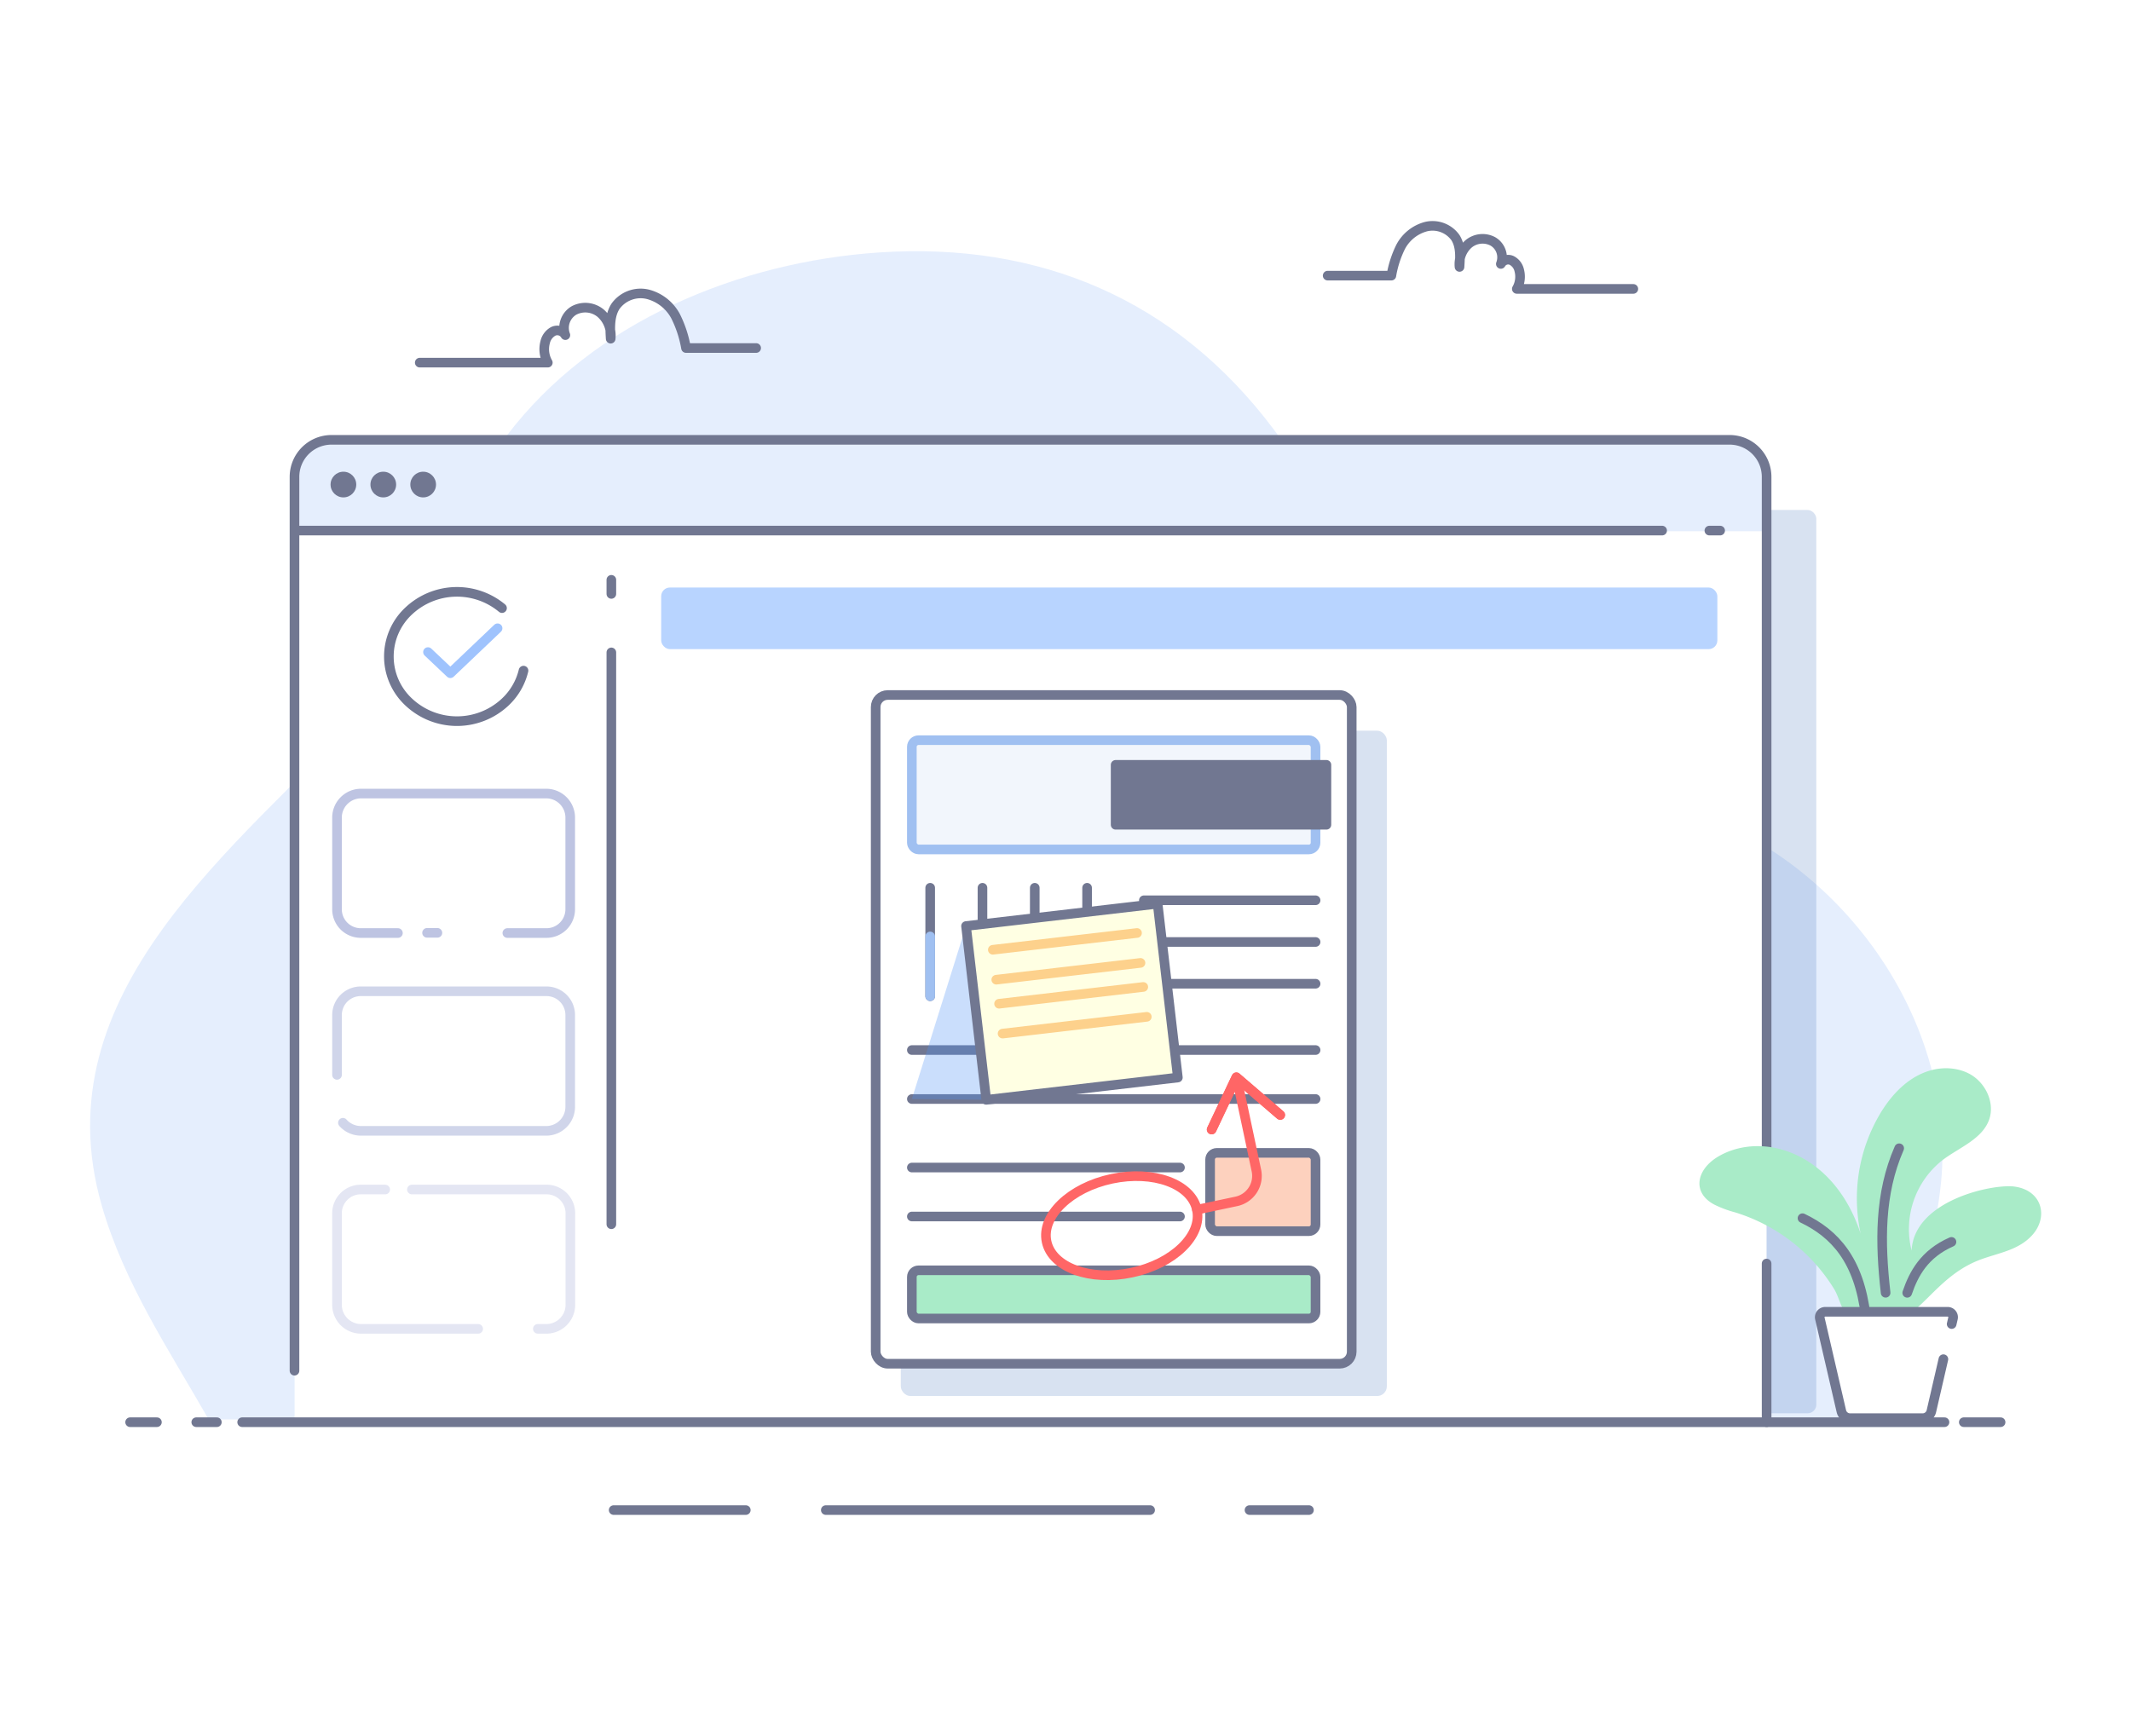 <svg xmlns="http://www.w3.org/2000/svg" viewBox="0 0 443 361"><defs><style>.cls-1{isolation:isolate;}.cls-13,.cls-15,.cls-2{fill:#fff;}.cls-10,.cls-14,.cls-18,.cls-21,.cls-24,.cls-3,.cls-8,.cls-9{fill:none;}.cls-13,.cls-15,.cls-16,.cls-17,.cls-20,.cls-23,.cls-3,.cls-6{stroke:#717791;}.cls-10,.cls-13,.cls-14,.cls-15,.cls-16,.cls-17,.cls-18,.cls-19,.cls-20,.cls-21,.cls-23,.cls-24,.cls-3,.cls-6,.cls-8,.cls-9{stroke-linecap:round;stroke-width:2px;}.cls-10,.cls-13,.cls-14,.cls-16,.cls-17,.cls-18,.cls-19,.cls-20,.cls-21,.cls-23,.cls-24,.cls-3,.cls-6,.cls-8,.cls-9{stroke-linejoin:round;}.cls-4,.cls-6{fill:#e5eefd;}.cls-5{fill:#3f72ba;opacity:0.2;}.cls-20,.cls-7{fill:#717791;}.cls-10,.cls-8,.cls-9{stroke:#a3acd6;}.cls-8{opacity:0.7;}.cls-9{opacity:0.5;}.cls-10{opacity:0.3;}.cls-11{fill:#b8d4ff;}.cls-12,.cls-16{fill:#a9ebc8;}.cls-14{stroke:#9fc3fd;}.cls-15{stroke-miterlimit:10;}.cls-17{fill:#fdd1be;}.cls-18,.cls-19{stroke:#a0c0f1;}.cls-19{fill:#f2f6fc;}.cls-21{stroke:#f66;}.cls-22{fill:#4d92f5;opacity:0.3;mix-blend-mode:multiply;}.cls-23{fill:#ffffe3;}.cls-24{stroke:#fdd18c;}</style></defs><g class="cls-1"><g id="Layer_2" data-name="Layer 2"><g id="Ann"><g id="pdf-annotation"><rect class="cls-2" width="443" height="361"/><path class="cls-3" d="M276,57.31h13.24a21.58,21.58,0,0,1,1.94-6,8.4,8.4,0,0,1,5.27-4.19,5.85,5.85,0,0,1,6.1,2.27c1.13,1.77,1,4,.86,6.11a5.63,5.63,0,0,1,1.91-4.81,4.55,4.55,0,0,1,5-.51A3.83,3.83,0,0,1,312,54.88a1.75,1.75,0,0,1,2.29-.71,3.07,3.07,0,0,1,1.54,2.07,5.12,5.12,0,0,1-.51,3.83h24.22"/><path class="cls-4" d="M403.51,245.85c-2.22,22.69-15.08,45.43-18.39,48.08s-9.29,1.2-13.43,1.2H43.36l-.19-.35c-8.15-14.26-17.41-28.1-22-44.06-12.88-44.44,28.15-74.5,54.68-102.95C91,131.49,92.16,108,105.3,90.65c18-23.81,48.43-36.22,77.48-38.16,33.38-2.22,61.77,9.8,82.06,36.86,16.68,22.25,26.19,56.7,52.41,70.09,9.4,4.8,20.3,5.39,30.49,8.12C381,176.48,406.93,210.88,403.51,245.85Z"/><rect class="cls-5" x="75.31" y="106.04" width="302.27" height="187.82" rx="1.8"/><line class="cls-6" x1="171.67" y1="313.98" x2="239.09" y2="313.98"/><line class="cls-6" x1="259.75" y1="313.98" x2="272.11" y2="313.98"/><line class="cls-6" x1="127.57" y1="313.98" x2="155.04" y2="313.98"/><path class="cls-2" d="M367.24,99.15V295.24h-306V99.15a7.69,7.69,0,0,1,7.69-7.7H359.54A7.7,7.7,0,0,1,367.24,99.15Z"/><path class="cls-4" d="M367.24,99.15v11.3h-306V99.15a7.69,7.69,0,0,1,7.69-7.7H359.54A7.7,7.7,0,0,1,367.24,99.15Z"/><line class="cls-3" x1="367.25" y1="262.72" x2="367.25" y2="295.71"/><rect class="cls-5" x="187.26" y="151.93" width="101.04" height="138.33" rx="2"/><path class="cls-3" d="M61.22,285V99.15a7.7,7.7,0,0,1,7.7-7.7H359.55a7.7,7.7,0,0,1,7.7,7.7v153"/><line class="cls-6" x1="355.35" y1="110.32" x2="357.59" y2="110.32"/><line class="cls-6" x1="62.25" y1="110.32" x2="345.53" y2="110.32"/><circle class="cls-7" cx="71.39" cy="100.75" r="2.67"/><circle class="cls-7" cx="79.68" cy="100.75" r="2.67"/><circle class="cls-7" cx="87.97" cy="100.75" r="2.67"/><line class="cls-6" x1="127.09" y1="135.65" x2="127.09" y2="254.55"/><line class="cls-6" x1="127.09" y1="120.56" x2="127.09" y2="123.49"/><path class="cls-8" d="M82.72,194H75a4.94,4.94,0,0,1-4.94-5V169.94A5,5,0,0,1,75,165h38.6a5,5,0,0,1,4.94,4.95V189a4.94,4.94,0,0,1-4.94,5h-8.13"/><line class="cls-8" x1="90.93" y1="193.96" x2="88.78" y2="193.96"/><path class="cls-9" d="M70.06,223.49V211.11a4.94,4.94,0,0,1,4.94-5h38.6a4.94,4.94,0,0,1,4.94,5v19.07a5,5,0,0,1-4.94,4.95H75a5,5,0,0,1-3.71-1.68"/><path class="cls-10" d="M85.63,247.33h28a4.94,4.94,0,0,1,4.94,4.94v19.08a5,5,0,0,1-4.94,4.95h-1.82"/><path class="cls-10" d="M99.4,276.3H75a5,5,0,0,1-4.94-4.95V252.27A4.94,4.94,0,0,1,75,247.33h5.07"/><rect class="cls-11" x="137.45" y="122.16" width="219.56" height="12.81" rx="1.81"/><path class="cls-3" d="M157.19,72.36H142.61a23.8,23.8,0,0,0-2.14-6.56,9.17,9.17,0,0,0-5.8-4.61,6.43,6.43,0,0,0-6.72,2.5c-1.25,1.94-1.14,4.43-1,6.73a6.22,6.22,0,0,0-2.1-5.31,5,5,0,0,0-5.54-.55,4.21,4.21,0,0,0-1.78,5.12,1.93,1.93,0,0,0-2.52-.78,3.41,3.41,0,0,0-1.69,2.29,5.62,5.62,0,0,0,.56,4.21H87.26"/><path class="cls-2" d="M404,282.61l-2.5,10.82a1.87,1.87,0,0,1-1.82,1.44H384.61a1.87,1.87,0,0,1-1.82-1.44l-4.47-19.29a1.14,1.14,0,0,1,1.1-1.39h25.47a1.13,1.13,0,0,1,1.1,1.39l-.27,1.16"/><path class="cls-12" d="M360.66,252.07a22.75,22.75,0,0,1-4.31-1.62c-4.69-2.51-3.68-7.33.88-10,9.14-5.34,24-.92,29.57,16.06a34.52,34.52,0,0,1,4.08-25c6.13-10.18,14.27-10.57,18.61-8.19,3.29,1.81,5.28,6,4,9.54-1.48,4-6.12,5.7-9.56,8.27a18.24,18.24,0,0,0-6.54,18.9c.51-10.57,17.21-14,21.53-13.29,5.66.85,7,6.39,3.43,10.2-2.8,3-6.83,3.56-10.51,4.91-9.66,3.53-12.6,12.6-20.39,14a8.32,8.32,0,0,1-7.54-2.54c-1.29-1.48-1.61-3.6-2.61-5.27A36.86,36.86,0,0,0,360.66,252.07Z"/><path class="cls-3" d="M394.81,238.75c-4.15,9.5-4,19.59-2.82,30.05"/><path class="cls-3" d="M374.71,253.29c6.72,3.21,11.76,8.72,13.15,20.35"/><path class="cls-3" d="M405.68,258.22c-5.68,2.5-7.86,6.67-9.2,10.59"/><path class="cls-13" d="M404,282.61l-2.5,10.82a1.87,1.87,0,0,1-1.82,1.44H384.61a1.87,1.87,0,0,1-1.82-1.44l-4.47-19.29a1.14,1.14,0,0,1,1.1-1.39h25.47a1.13,1.13,0,0,1,1.1,1.39l-.27,1.16"/><polyline class="cls-14" points="88.97 135.58 93.62 139.98 103.44 130.63"/><path class="cls-3" d="M108.83,139.44A13.19,13.19,0,0,1,105,146a14.65,14.65,0,0,1-20,0,12.93,12.93,0,0,1,0-19,14.65,14.65,0,0,1,19.36-.56"/><line class="cls-6" x1="408.24" y1="295.71" x2="415.89" y2="295.71"/><line class="cls-6" x1="50.34" y1="295.71" x2="404.23" y2="295.71"/><line class="cls-6" x1="40.8" y1="295.71" x2="45.08" y2="295.71"/><line class="cls-6" x1="27.05" y1="295.71" x2="32.62" y2="295.71"/><rect class="cls-15" x="182.04" y="144.51" width="98.96" height="139.04" rx="2.5"/><line class="cls-6" x1="237.79" y1="187.19" x2="273.49" y2="187.19"/><line class="cls-6" x1="237.79" y1="195.86" x2="273.49" y2="195.86"/><line class="cls-6" x1="237.79" y1="204.54" x2="273.49" y2="204.54"/><line class="cls-6" x1="189.56" y1="218.33" x2="273.49" y2="218.33"/><line class="cls-6" x1="189.56" y1="228.51" x2="273.49" y2="228.51"/><line class="cls-6" x1="189.56" y1="242.76" x2="245.3" y2="242.76"/><line class="cls-6" x1="189.56" y1="252.94" x2="245.3" y2="252.94"/><rect class="cls-16" x="189.56" y="264.13" width="83.92" height="10.02" rx="1.39"/><rect class="cls-17" x="251.56" y="239.71" width="21.92" height="16.28" rx="1.39"/><line class="cls-3" x1="193.37" y1="207.14" x2="193.37" y2="184.59"/><line class="cls-3" x1="204.24" y1="207.14" x2="204.24" y2="184.59"/><line class="cls-3" x1="215.11" y1="207.14" x2="215.11" y2="184.59"/><line class="cls-3" x1="225.99" y1="207.14" x2="225.99" y2="184.59"/><line class="cls-18" x1="193.37" y1="207.14" x2="193.37" y2="194.71"/><line class="cls-18" x1="204.24" y1="207.14" x2="204.24" y2="194.71"/><line class="cls-18" x1="215.11" y1="207.14" x2="215.11" y2="194.71"/><line class="cls-18" x1="225.99" y1="207.14" x2="225.99" y2="194.71"/><rect class="cls-19" x="189.56" y="153.9" width="83.92" height="22.72" rx="1.39"/><rect class="cls-20" x="231.92" y="159.03" width="43.82" height="12.46"/><path class="cls-21" d="M248.82,251.53c1.14,5.39-4.92,11.25-13.55,13.08s-16.55-1.05-17.7-6.43,4.92-11.25,13.55-13.08S247.67,246.14,248.82,251.53Z"/><path class="cls-21" d="M248.82,251.53,257,249.8a5.42,5.42,0,0,0,4.18-6.44l-3.8-17.9"/><polyline class="cls-21" points="266.14 231.83 257.02 223.99 251.88 234.86"/><polyline class="cls-21" points="266.14 231.83 257.02 223.99 251.88 234.86"/><polygon class="cls-22" points="205.03 228.67 189.56 228.51 200.82 192.54 240.65 187.9 205.03 228.67"/><rect class="cls-23" x="202.79" y="190.1" width="40.1" height="36.38" transform="translate(-22.59 27.17) rotate(-6.64)"/><line class="cls-24" x1="206.39" y1="197.48" x2="236.37" y2="193.99"/><line class="cls-24" x1="237.09" y1="200.21" x2="207.11" y2="203.7"/><line class="cls-24" x1="238.4" y1="211.42" x2="208.42" y2="214.91"/><line class="cls-24" x1="207.69" y1="208.7" x2="237.67" y2="205.21"/></g></g></g></g></svg>